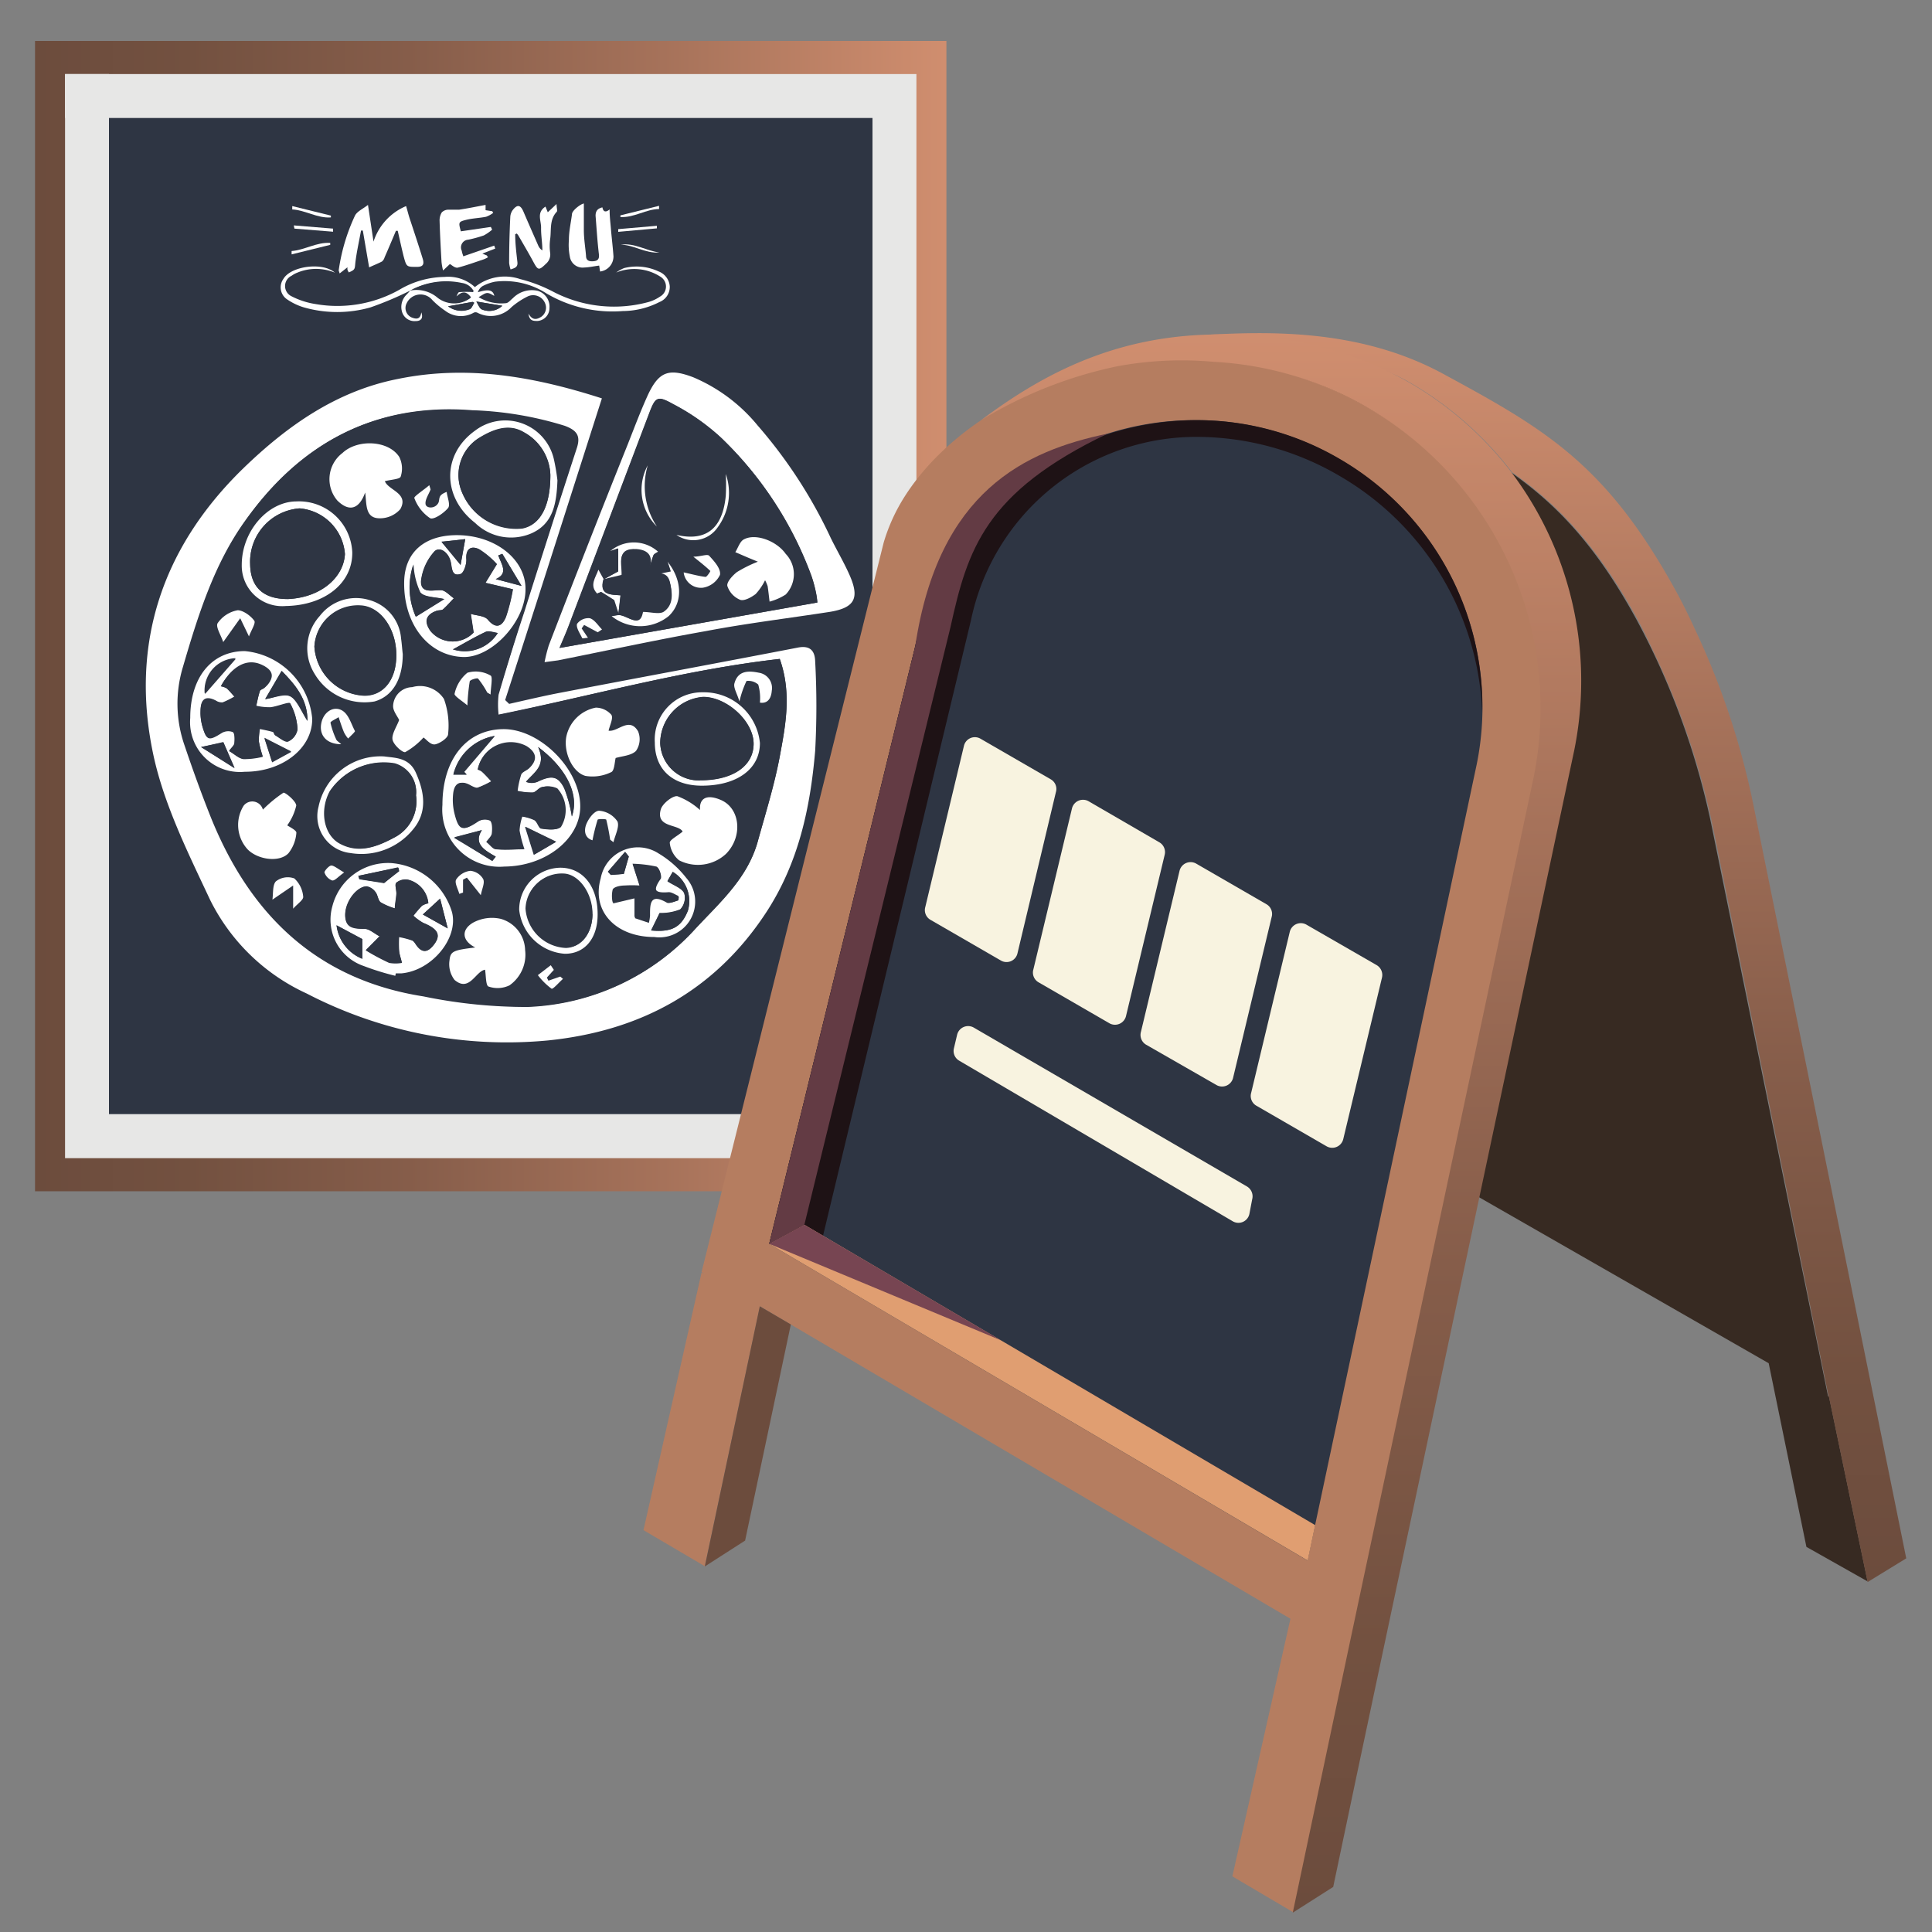 <?xml version="1.0" encoding="UTF-8"?> <svg xmlns="http://www.w3.org/2000/svg" xmlns:xlink="http://www.w3.org/1999/xlink" id="Слой_1" data-name="Слой 1" viewBox="0 0 150 150"><rect x="0" y="0" width="150" height="150" fill="#808080" stroke="none"/><defs><style>.cls-1{fill:#2e3543;}.cls-2{fill:url(#Ѕезым_нный_градиент_2);}.cls-3{fill:#e7e7e6;}.cls-4{fill:#372a22;}.cls-5{fill:#b57d60;}.cls-6{fill:#1e1215;}.cls-7{fill:#e09e71;}.cls-8{fill:#633b44;}.cls-9{fill:#6c4c3d;}.cls-10{fill:none;}.cls-11{fill:url(#Ѕезым_нный_градиент_2-2);}.cls-12{fill:url(#Ѕезым_нный_градиент_2-3);}.cls-13{fill:#774552;}.cls-14{fill:#f8f3e0;}.cls-15{fill:#fff;}</style><linearGradient id="Ѕезым_нный_градиент_2" x1="2.72" y1="47.84" x2="73.48" y2="47.84" gradientUnits="userSpaceOnUse"><stop offset="0" stop-color="#6c4c3d"></stop><stop offset="0.17" stop-color="#735140"></stop><stop offset="0.41" stop-color="#865d4a"></stop><stop offset="0.69" stop-color="#a6725a"></stop><stop offset="1" stop-color="#d08e6f"></stop></linearGradient><linearGradient id="Ѕезым_нный_градиент_2-2" x1="120.76" y1="122.78" x2="120.76" y2="25.88" xlink:href="#Ѕезым_нный_градиент_2"></linearGradient><linearGradient id="Ѕезым_нный_градиент_2-3" x1="99.5" y1="148.5" x2="99.5" y2="25.97" xlink:href="#Ѕезым_нный_градиент_2"></linearGradient></defs><title>all-icons-nr</title><rect class="cls-1" x="5.05" y="5.75" width="66.1" height="84.17"></rect><path class="cls-2" d="M73.48,92.49H2.72V3.18H73.48ZM6.14,89.08H70.07V6.6H6.14Z"></path><polygon class="cls-3" points="67.74 89.92 67.74 9.16 5.05 9.16 5.05 5.75 71.15 5.75 71.15 89.92 67.74 89.92"></polygon><polygon class="cls-3" points="8.46 5.75 8.46 86.5 71.15 86.5 71.15 89.92 5.05 89.92 5.05 5.75 8.46 5.75"></polygon><path class="cls-4" d="M145,122.78l-3-14.37h-.07L133,64.67A58.72,58.72,0,0,0,127,48c-5.45-9.93-10.59-12.06-18.46-16.48a26.86,26.86,0,0,0-39.45,18l36.82,38.32,31.41,18,2.93,14.26Z"></path><path class="cls-5" d="M106.25,31.66h0c-14-8.06-30.24-2.16-36,6.87a14.11,14.11,0,0,0-1.64,3.59L54.47,98.76l.21.12-.21-.08-4.51,20,4.76,2.8L59,101.42l41.19,24.26-4.51,20,4.75,2.8,4.26-20.17,14.46-68.07A26.85,26.85,0,0,0,106.25,31.66Z"></path><path class="cls-1" d="M59.72,96.57,71.06,50.16a22.16,22.16,0,0,1,21.8-17.54,21.94,21.94,0,0,1,11.09,3,22.25,22.25,0,0,1,10.7,23.73l-13.13,61.81Z"></path><path class="cls-6" d="M104,35.62a21.94,21.94,0,0,0-11.09-3,22.57,22.57,0,0,0-7.29,1.22l0,0A22.14,22.14,0,0,0,71.06,50.16L59.72,96.57l4.18-.63,11.49-47.8A17.86,17.86,0,0,1,92.86,33.92a21.94,21.94,0,0,1,11.09,3,22.24,22.24,0,0,1,11.13,18.41A22.23,22.23,0,0,0,104,35.62Z"></path><polygon class="cls-7" points="62.45 95.09 59.72 96.57 101.53 121.16 102.11 118.41 62.45 95.09"></polygon><path class="cls-8" d="M71.06,50.16,59.72,96.57l2.73-1.48L73.8,48.67c1.32-6,2.68-10.45,12.19-15C79.59,35,72.86,38.13,71.06,50.16Z"></path><polygon class="cls-9" points="58.99 101.42 54.72 121.62 57.85 119.61 61.4 102.83 58.99 101.42"></polygon><path class="cls-10" d="M117.33,36.65A26.89,26.89,0,0,1,122.79,54l5.59-3.29c-.43-.91-.86-1.83-1.35-2.72C123.89,42.26,120.84,39.13,117.33,36.65Z"></path><path class="cls-11" d="M145.05,106.42l-1.42-7-7.46-36.75a60.07,60.07,0,0,0-4.59-13.85c-.46-1-.9-1.91-1.41-2.84C124.71,36,119.93,33.3,112,29c-6.54-3.53-13.68-3.25-18.47-3,4.06.21,12,1.44,15.86,3.66h0a27,27,0,0,1,8,7c3.51,2.48,6.56,5.61,9.7,11.33.49.89.92,1.81,1.35,2.72a60.23,60.23,0,0,1,4.66,14l8.88,43.75H142l3,14.37,3-1.84Z"></path><path class="cls-12" d="M117.33,36.65a27,27,0,0,0-8-7h0a28.53,28.53,0,0,0-12-3.57c-9.69-.8-16.17,2.82-21.16,6.54a33.49,33.49,0,0,1,10.56-4.18,27.38,27.38,0,0,1,7.47-.35,26.62,26.62,0,0,1,12,3.57h0a27,27,0,0,1,12.89,28.6l-14.46,68.07-4.26,20.17,3.14-2,1.78-8.46,2.48-11.7,14.45-68.07a27.2,27.2,0,0,0,.52-4.27A26.89,26.89,0,0,0,117.33,36.65Z"></path><polygon class="cls-13" points="62.45 95.09 77.73 104.07 59.72 96.57 62.45 95.09"></polygon><path class="cls-14" d="M77.7,74.57l-5.45-3.15a.87.87,0,0,1-.41-1l3-12.51a.87.87,0,0,1,1.28-.56l5.45,3.15a.86.86,0,0,1,.41,1L79,74A.87.87,0,0,1,77.7,74.57Z"></path><path class="cls-14" d="M86.09,79.42l-5.45-3.15a.87.87,0,0,1-.41-1l3-12.51a.88.88,0,0,1,1.29-.55L90,65.39a.88.88,0,0,1,.42,1l-3,12.51A.88.88,0,0,1,86.09,79.42Z"></path><path class="cls-14" d="M94.48,84.26,89,81.12a.88.88,0,0,1-.42-1l3-12.51a.88.88,0,0,1,1.29-.56l5.45,3.15a.87.87,0,0,1,.41,1l-3,12.51A.88.88,0,0,1,94.48,84.26Z"></path><path class="cls-14" d="M103,89l-5.45-3.15a.87.87,0,0,1-.41-1l3-12.51a.88.88,0,0,1,1.29-.55l5.45,3.14a.89.89,0,0,1,.41,1l-3,12.51A.88.88,0,0,1,103,89Z"></path><path class="cls-14" d="M74.06,81.4l.25-1.06a.88.88,0,0,1,1.29-.56L96.8,92.11a.89.89,0,0,1,.42,1L97,94.26a.87.87,0,0,1-1.29.56L74.47,82.35A.87.87,0,0,1,74.06,81.4Z"></path><path class="cls-15" d="M31.87,22.55a25.8,25.8,0,0,1-3.12,1.32,9.45,9.45,0,0,1-5.14,0,4.65,4.65,0,0,1-1.38-.67A1.12,1.12,0,0,1,22,21.66c.57-1,3.05-1.34,4-.49a3.78,3.78,0,0,0-2.92,0,1.88,1.88,0,0,0-.44.24A.88.88,0,0,0,22.63,23a6.06,6.06,0,0,0,1.89.61A9.83,9.83,0,0,0,31,22.5a7.06,7.06,0,0,1,3.52-1,3.06,3.06,0,0,1,2.35.79,3.7,3.7,0,0,1,3.52-.62,11.58,11.58,0,0,1,2.6,1,10.2,10.2,0,0,0,7.39.77,3.09,3.09,0,0,0,.86-.41.89.89,0,0,0,.09-1.51,3.74,3.74,0,0,0-3.49-.36,2.63,2.63,0,0,1,.63-.35,4,4,0,0,1,2.65.26A1.34,1.34,0,0,1,52,22.23a1.26,1.26,0,0,1-.8,1.22,6.32,6.32,0,0,1-2.85.7,10.08,10.08,0,0,1-5.91-1.36,6,6,0,0,0-4-.92,3.41,3.41,0,0,0-1,.36.9.9,0,0,0-.34.46c.84-.26,1.17-.18,1.28.28-.16-.07-.36-.23-.56-.22s-.38.17-.66.32a3.4,3.4,0,0,0,2.1.47c.2,0,.38-.25.56-.39a2.06,2.06,0,0,1,1.93-.57,1.28,1.28,0,0,1,.91,1.34,1,1,0,0,1-.92,1c-.34,0-.64,0-.71-.57.31.54.64.47,1,.24a.86.86,0,0,0,.28-1.07A1,1,0,0,0,41,23a5.89,5.89,0,0,0-1.28.84,2.23,2.23,0,0,1-2.67.43.35.35,0,0,0-.26,0,2,2,0,0,1-2.22-.14,6.42,6.42,0,0,1-1-.83,1.19,1.19,0,0,0-2,.25.8.8,0,0,0,.48,1.13c.41.14.6,0,.66-.43.16.44,0,.69-.47.68a1,1,0,0,1-1-.64,1.33,1.33,0,0,1,.3-1.39c.11-.11.21-.23.31-.34a2.53,2.53,0,0,1,2.14.57,2.1,2.1,0,0,0,2.54,0c-.38-.49-.69-.49-1.13-.05.06-.16.14-.39.26-.4a7.81,7.81,0,0,1,1.09,0,1.21,1.21,0,0,0-.92-.66A5.77,5.77,0,0,0,31.87,22.55Zm5.1.86c.17.26.25.5.41.6A1.48,1.48,0,0,0,39,23.74Zm-.15.1-.13-.07-1.9.34A1.71,1.71,0,0,0,36.5,24C36.65,23.89,36.71,23.67,36.82,23.51Z"></path><path class="cls-15" d="M29,18.76A4.47,4.47,0,0,1,31.53,16c.12.4.19.71.29,1,.33,1,.68,2.05,1,3.09.14.46,0,.64-.49.63-.77,0-.77,0-1-.85-.16-.65-.3-1.3-.45-1.95l-.14,0c-.29.69-.58,1.38-.88,2.06a.65.65,0,0,1-.2.32c-.3.16-.62.28-1,.46l-.49-2.86-.14,0c-.15.83-.34,1.66-.44,2.49-.05.48,0,.55-.51.76a1.24,1.24,0,0,1-.1-.2.65.65,0,0,1,0-.2l-.61.48c-.05-.17-.08-.22-.07-.26a14.9,14.9,0,0,1,1.27-4.25c.18-.32.6-.5,1-.81Z"></path><path class="cls-15" d="M34.93,20.5,34.4,21a4.52,4.52,0,0,1-.12-.66c-.06-1.06-.12-2.12-.15-3.18a1.18,1.18,0,0,1,.17-.67.72.72,0,0,1,.5-.21c.28,0,.58,0,.85,0,.67-.1,1.34-.24,2.05-.37l0,.41.52.08.07.13a2.11,2.11,0,0,1-.55.3c-.5.1-1,.11-1.51.23-.65.16-.64.19-.45.9l2.33-.34.1.21a3.44,3.44,0,0,1-.65.45,9.81,9.81,0,0,1-1.21.33.6.6,0,0,0-.49.88c0,.12.07.25.11.41l2.4-.83.08.23-1,.39.34.14.1.14a1.89,1.89,0,0,1-.35.17c-.68.23-1.35.47-2,.64C35.32,20.82,35.09,20.59,34.93,20.5Z"></path><path class="cls-15" d="M46.59,21.08l-.07-.46c-.4.05-.79.14-1.17.15a1,1,0,0,1-1.11-.86,4.62,4.62,0,0,1-.07-1.29c0-.68.16-1.35.24-2,0-.26.64-.77.92-.82,0,.68,0,1.38,0,2.07s.12,1.36.17,2c0,.39.29.44.6.41s.44-.18.4-.53c-.12-1-.18-2-.26-3,0-.36.15-.56.53-.65.06.31.22.44.56.16,0,.57.06,1,.1,1.49.06.72.15,1.43.2,2.15A1.18,1.18,0,0,1,46.59,21.08Z"></path><path class="cls-15" d="M40,18.19c0,.72.09,1.44.17,2.15.05.41-.2.47-.53.58a2.68,2.68,0,0,1-.11-.5q0-1.8.09-3.6a1,1,0,0,1,.18-.5c.36-.47.61-.42.84.11.38.89.77,1.77,1.16,2.66a.78.78,0,0,0,.31.35c0-.58-.11-1.17-.1-1.75s-.37-1.18.34-1.65l.18.44.68-.64c0,.32.1.54,0,.62-.57.62-.39,1.42-.5,2.14a4,4,0,0,0,0,1,.94.94,0,0,1-.29.85c-.57.55-.64.57-1-.1s-.79-1.4-1.19-2.09a1.5,1.5,0,0,0-.11-.13Z"></path><path class="cls-15" d="M22.81,17.5l3.05.25,0,.24-3-.24Z"></path><path class="cls-15" d="M22.64,19.49c1-.07,1.94-.7,3-.63l0,.15-3,.74Z"></path><path class="cls-15" d="M22.69,16l3,.74,0,.14c-1.05.08-2-.57-3-.62Z"></path><path class="cls-15" d="M51,17.73,48,18l0-.21,3-.26Z"></path><path class="cls-15" d="M51.17,16.23c-1,0-1.92.68-3,.62l0-.13,3-.74Z"></path><path class="cls-15" d="M48.2,19c1.06-.17,2,.49,3,.6C50.11,19.7,49.21,19,48.2,19Z"></path><path class="cls-1" d="M31.87,22.55a5.77,5.77,0,0,1,4-.58,1.21,1.21,0,0,1,.92.66,7.81,7.81,0,0,0-1.09,0c-.12,0-.2.24-.26.4.44-.44.75-.44,1.13.05a2.1,2.1,0,0,1-2.54,0,2.53,2.53,0,0,0-2.14-.57Z"></path><path class="cls-1" d="M37,23.41l2,.33a1.48,1.48,0,0,1-1.62.27C37.22,23.91,37.14,23.67,37,23.41Z"></path><path class="cls-1" d="M36.82,23.51c-.11.16-.17.38-.32.46a1.71,1.71,0,0,1-1.71-.19l1.9-.34Z"></path><path class="cls-15" d="M39.53,54.65c1.38-.31,2.76-.64,4.15-.9,6.1-1.17,12.21-2.3,18.31-3.48,1-.18,1.28.37,1.3,1.08a64.26,64.26,0,0,1,0,6.94C62.91,62.73,62,67,59.48,70.85c-4,6.1-9.79,9.2-16.94,9.93a33.74,33.74,0,0,1-18.72-3.64,15.64,15.64,0,0,1-7.52-7.3c-1.71-3.65-3.57-7.37-4.4-11.26-1.82-8.57.68-16.09,7-22.23,3.42-3.31,7.25-6,12-6.93,5.37-1.1,10.55-.19,15.83,1.51-2.53,7.9-5,15.66-7.51,23.42Zm21-3.49C53.14,52,46,54,38.71,55.48a7,7,0,0,1,0-1.54c.63-2.16,1.29-4.3,2-6.44q2-6.36,4.08-12.73c.3-.93,0-1.36-.94-1.71a27.07,27.07,0,0,0-7.18-1.21c-7.56-.6-13.33,2.58-17.59,8.56-2.4,3.38-3.65,7.37-4.82,11.34a9.83,9.83,0,0,0,.13,6.09c.63,1.84,1.29,3.67,2,5.48,3,7.61,8.2,12.73,16.54,14a39.35,39.35,0,0,0,8.13.82,18.49,18.49,0,0,0,13-6.1c1.88-2,4-3.89,4.76-6.69.61-2.21,1.3-4.4,1.72-6.64C61,56.31,61.48,53.81,60.54,51.16Z"></path><path class="cls-15" d="M42.28,51.41a12.32,12.32,0,0,1,.33-1.31q3-7.8,6.12-15.58c.51-1.29,1-2.6,1.57-3.85.85-1.82,1.62-2.1,3.52-1.38a13,13,0,0,1,5,3.74,37.28,37.28,0,0,1,5.68,8.74c.46.94,1,1.85,1.43,2.81.82,1.82.48,2.59-1.47,2.92C61.24,48,58,48.39,54.79,49c-3.84.68-7.65,1.51-11.47,2.27Zm21.18-4.63a5.79,5.79,0,0,0-.1-.75,10.44,10.44,0,0,0-.35-1.3A28.48,28.48,0,0,0,56,34a17.1,17.1,0,0,0-3.76-2.62c-1.22-.68-1.36-.57-1.85.72-2.09,5.5-4.16,11-6.25,16.5-.22.58-.47,1.14-.71,1.71Z"></path><path class="cls-1" d="M60.54,51.16c.94,2.65.44,5.15,0,7.59-.42,2.24-1.11,4.43-1.72,6.64C58,68.19,55.92,70,54,72.08a18.49,18.49,0,0,1-13,6.1,39.35,39.35,0,0,1-8.13-.82c-8.34-1.31-13.52-6.43-16.54-14-.72-1.81-1.38-3.64-2-5.48a9.83,9.83,0,0,1-.13-6.09c1.17-4,2.42-8,4.82-11.34,4.26-6,10-9.16,17.59-8.56a27.07,27.07,0,0,1,7.18,1.21c1,.35,1.24.78.94,1.71q-2.06,6.36-4.08,12.73c-.68,2.14-1.34,4.28-2,6.44a7,7,0,0,0,0,1.54C46,54,53.14,52,60.54,51.16ZM34.35,62.49a4.44,4.44,0,0,0,4.81,4.74c3.21,0,5.9-2.14,5.9-4.67,0-2.85-3.16-6-6-6S34.36,59,34.35,62.49ZM30.69,75.76l0-.15c.15,0,.3,0,.45,0,2.38-.22,4.44-2.73,3.91-4.76a5.36,5.36,0,0,0-4.7-3.8,4.46,4.46,0,0,0-4.59,3.37A3.8,3.8,0,0,0,28.24,75,19.77,19.77,0,0,0,30.69,75.76ZM19,59.92c2.9,0,5.24-1.83,5.24-4.13A5.8,5.8,0,0,0,19,50.55c-2.56,0-4.2,2-4.23,5.19A3.87,3.87,0,0,0,19,59.92ZM35.59,41.55c-2.61,0-4.16,1.29-4.21,3.6C31.31,48.46,33.28,51,36,51c2.21,0,4.77-2.76,4.81-5.25C40.83,43.47,38.52,41.6,35.59,41.55ZM50.8,72.75a2.78,2.78,0,0,0,2.48-4.59,7.79,7.79,0,0,0-2.15-1.9,2.94,2.94,0,0,0-4.49,1.93C45.91,70.74,47.75,72.76,50.8,72.75ZM29.88,37.36c.49-.13,1.17-.15,1.23-.35A2,2,0,0,0,31,35.48c-.84-1.28-3.26-1.4-4.41-.31a2.55,2.55,0,0,0-.4,3.69c.89.88,1.68.72,2.16-.62.14.92,0,2,1.13,2a2.1,2.1,0,0,0,1.6-.71C31.77,38.29,30.15,38.07,29.88,37.36ZM54.35,62.89a5.46,5.46,0,0,0-1.7-1.06c-.36-.08-1.15.55-1.29,1-.44,1.46,1.36,1.14,1.69,1.74-.42.33-1.07.63-1,.87a2,2,0,0,0,.72,1.36,3.2,3.2,0,0,0,3.64-.49c1.33-1.34,1.12-3.54-.39-4.19C54.83,61.62,54.28,62,54.35,62.89ZM37.66,75.29c.08.49.05,1.27.25,1.33a2.12,2.12,0,0,0,1.61-.1,2.91,2.91,0,0,0,1.21-2.74,2.59,2.59,0,0,0-1.89-2.42,3.07,3.07,0,0,0-2.16.3c-1,.57-.81,1.43.18,1.92-1.64.19-1.89.26-2,1a2,2,0,0,0,.39,1.52C36.45,77.07,36.93,75.39,37.66,75.29Zm9.59-18.56c.1-.44.39-1,.23-1.21a1.62,1.62,0,0,0-1.2-.55,2.89,2.89,0,0,0-2.3,2.3c-.2,1.18.45,2.69,1.49,3a3.29,3.29,0,0,0,2-.29c.26-.12.27-.82.35-1.1.5-.15,1.21-.18,1.58-.55a1.6,1.6,0,0,0,.16-1.52C48.86,55.62,48,56.85,47.25,56.73ZM20.41,62.86a.85.85,0,0,0-1.57-.31,2.81,2.81,0,0,0,.31,3.4c.8.81,2.48,1,3.17.29a2.9,2.9,0,0,0,.61-1.58c0-.2-.56-.47-.71-.58a4.25,4.25,0,0,0,.7-1.53c0-.35-.84-1.07-1-1A10.1,10.1,0,0,0,20.41,62.86Zm12.47-5.6c.23.15.6.59.88.54s1-.5,1-.79a6.11,6.11,0,0,0-.37-2.74A2.21,2.21,0,0,0,32,53.35a1.52,1.52,0,0,0-1.41,1.51c0,.39.33.79.47,1.09-.18.45-.57,1-.52,1.49s.78,1,1,1A5.57,5.57,0,0,0,32.88,57.26Zm10.4-20A16.1,16.1,0,0,0,43,35.64a3.87,3.87,0,0,0-6.14-2.21c-2.55,1.85-2.53,5.17,0,7.17a4,4,0,0,0,4.39.8C42.94,40.65,43.21,39.12,43.28,37.3ZM22.19,47.05c3,0,5.2-1.78,5.16-4.18A4.14,4.14,0,0,0,23,38.93c-2.27,0-4.27,2.34-4.24,4.92A3.14,3.14,0,0,0,22.19,47.05Zm9.08,3.73c0-.3-.07-.75-.13-1.19a3.37,3.37,0,0,0-2.49-3,3.54,3.54,0,0,0-3.82,1.24,3.73,3.73,0,0,0-.42,4.47,4.5,4.5,0,0,0,4.67,2.17C30.45,54.07,31.25,52.78,31.27,50.78Zm-1.43,7.95a4.91,4.91,0,0,0-5.11,3.91,2.88,2.88,0,0,0,2.48,3.59A5.16,5.16,0,0,0,32,64.43c1.16-1.35.93-2.9.25-4.43C31.76,58.8,30.68,58.85,29.84,58.73ZM54.49,61C57.23,61,59,59.7,59,57.69a4.36,4.36,0,0,0-4.4-3.92,3.67,3.67,0,0,0-3.74,3.9C50.84,59.76,52.22,61,54.49,61ZM46.4,71c0-2.19-1.17-3.64-2.93-3.63a3.25,3.25,0,0,0-3.16,3.27A3.83,3.83,0,0,0,43.85,74C45.4,74.05,46.4,72.85,46.4,71ZM37.83,53.77l.3.15c0-.51.22-1.38,0-1.47a2.29,2.29,0,0,0-1.8-.22,2.88,2.88,0,0,0-1,1.65c0,.18.63.59,1,.89a15.39,15.39,0,0,1,.18-1.87c0-.12.58-.29.65-.21A6.72,6.72,0,0,1,37.83,53.77Zm-20.5-3.92L18.65,48l.68,1.4c.17-.47.55-1,.41-1.22-.29-.4-.88-.86-1.29-.81a2.4,2.4,0,0,0-1.55,1C16.72,48.66,17.17,49.34,17.33,49.85Zm9.16,7.93c-.22-.2-.33-.26-.37-.34a6.26,6.26,0,0,1-.46-1.32c0-.11.41-.29.63-.44.13.39.26.8.42,1.18a2.23,2.23,0,0,0,.32.48c.19-.2.57-.5.53-.58-.33-.61-.63-1.47-1.15-1.67s-1.35.31-1.48,1.15S25.38,57.74,26.49,57.78ZM33.43,38l-.13-.3c-.41.33-1.22.85-1.16,1a3.21,3.21,0,0,0,1.22,1.56c.28.15,1.06-.38,1.4-.79.19-.22-.06-.82-.11-1.25-.4.16-.49.27-.54.41s0,.3-.1.43c-.21.49-.9.57-1,.11S33.29,38.36,33.43,38ZM59,54.55c.54.09.88-.24.91-.92a1.2,1.2,0,0,0-1-1.4c-.82-.17-1.63-.14-1.9.83-.09.34.21.79.39,1.4A7.52,7.52,0,0,1,58,52.87a1.16,1.16,0,0,1,.91.28A3.86,3.86,0,0,1,59,54.55Zm-36.23,16c.32-.37.81-.68.78-.93a2.16,2.16,0,0,0-.69-1.42,1.49,1.49,0,0,0-1.43.23c-.29.28-.2,1-.27,1.42l1.61-1.1Zm24.61-5.36.24.2c.12-.54.48-1.19.31-1.61A1.88,1.88,0,0,0,46.54,63c-.31,0-.81.54-1,.95s-.19,1.15.44,1.34a15,15,0,0,1,.42-1.58c0-.09.65-.08.67,0A15.72,15.72,0,0,1,47.37,65.19Zm-10,4.31c.09-.46.32-.93.18-1.22a1.29,1.29,0,0,0-1-.65,1.54,1.54,0,0,0-1.1.67c-.15.25.14.74.24,1.12l.29-.1v-1l.3-.16ZM43,75.3l-.26-.36-1,.77a5.26,5.26,0,0,0,1.06,1.05c.11.07.58-.49.89-.76l-.21-.18-.92.32-.12-.24ZM26.72,67.74c-.48-.28-.74-.55-1-.54s-.57.42-.53.53a1,1,0,0,0,.6.63C26,68.39,26.26,68.06,26.72,67.74Z"></path><path class="cls-1" d="M63.46,46.78l-20,3.52c.24-.57.49-1.13.71-1.71,2.09-5.5,4.16-11,6.25-16.5.49-1.29.63-1.4,1.85-.72A17.1,17.1,0,0,1,56,34a28.48,28.48,0,0,1,7,10.74,10.44,10.44,0,0,1,.35,1.3A5.79,5.79,0,0,1,63.46,46.78Zm-17-.72,1.07,1.76a3.53,3.53,0,0,0,4.42,0c1.12-1,1.08-2.79-.09-4.24l-.71-.75a2.82,2.82,0,0,0-3.73-.06l-.92,1.44C46.25,44.84,45.74,45.44,46.42,46.06Zm3.87-9.93A4,4,0,0,0,51,40.88l1.55.65a2.29,2.29,0,0,0,3.21-.6,4.5,4.5,0,0,0,.62-4.13,3.67,3.67,0,0,0-3-2.42A3,3,0,0,0,50.29,36.13Zm9.11,8.92a3,3,0,0,1,.15.47c.06.4.1.8.15,1.2A4.43,4.43,0,0,0,61,46.17,2.28,2.28,0,0,0,61,43c-.69-1-2.31-1.62-3.15-1.16-.32.17-.46.67-.68,1l1,.43.75.31a10.18,10.18,0,0,0-1.63.81c-.34.27-.8.77-.74,1.07a1.74,1.74,0,0,0,1,1.08c.31.11.86-.19,1.2-.45A4.48,4.48,0,0,0,59.4,45.05Zm-6.32-.61a1.35,1.35,0,0,0,1.49,1.21,1.78,1.78,0,0,0,1.33-1c.08-.44-.45-1.06-.84-1.48-.14-.16-.66,0-1.23.07.65.52,1,.8,1.32,1.11,0,0-.26.47-.37.46C54.25,44.73,53.73,44.58,53.08,44.44Zm-6.67,4.65.29-.17c-.31-.31-.57-.75-.94-.87a1.09,1.09,0,0,0-1,.44c-.08.3.22.72.39,1.08,0,0,.25,0,.46,0l-.49-.73.19-.27Z"></path><path class="cls-15" d="M34.35,62.49c0-3.52,1.85-5.84,4.7-5.88s6,3.1,6,6c0,2.53-2.69,4.65-5.9,4.67A4.44,4.44,0,0,1,34.35,62.49Zm2.74-2.74a1.22,1.22,0,0,1,.39.15c.26.23.49.5.73.75a7.08,7.08,0,0,1-1.12.52c-.17,0-.42-.12-.61-.23-.79-.42-1.15,0-1.22.7a4.42,4.42,0,0,0,.09,1.45c.34,1.4.61,1.47,1.78.69a1.07,1.07,0,0,1,1-.07c.2.17.17.65.13,1s-.26.4-.43.65c.3.23.51.54.76.57.7.07,1.42,0,2.13,0a9.39,9.39,0,0,1-.38-1.45,4.05,4.05,0,0,1,.22-1.1,3.58,3.58,0,0,1,1,.29c.24.14.34.63.55.66.48.07,1.15.14,1.44-.12a2.51,2.51,0,0,0-.28-3,1.66,1.66,0,0,0-1.11-.11c-.27,0-.5.4-.77.43a5.51,5.51,0,0,1-1.2-.13,6.85,6.85,0,0,1,.28-1.27c.09-.2.42-.3.61-.48.67-.64.6-1.22-.19-1.72A2.61,2.61,0,0,0,37.09,59.75ZM41.78,58c.66,1.45-.31,1.93-.94,2.69a1.22,1.22,0,0,0,.88,0c1.09-.53,1.62-.47,2.1.53a10.64,10.64,0,0,1,.58,2.16C45,61.75,44.05,59.72,41.78,58ZM35.2,60.14h1l-.2-.21,2.38-2.79A4,4,0,0,0,35.2,60.14Zm3,6.7.29-.33c-.86-.49-1.76-1-1.08-2.06L35.28,65Zm2.56-2.65.68,2.18,1.71-1Z"></path><path class="cls-15" d="M30.69,75.76A19.77,19.77,0,0,1,28.24,75a3.8,3.8,0,0,1-2.44-4.62,4.46,4.46,0,0,1,4.59-3.37,5.36,5.36,0,0,1,4.7,3.8c.53,2-1.53,4.54-3.91,4.76-.15,0-.3,0-.45,0Zm-2.29-2a17.46,17.46,0,0,0,1.78.94,2.81,2.81,0,0,0,1,0c-.07-.33-.18-.65-.22-1a8.92,8.92,0,0,1,0-1A6.62,6.62,0,0,1,32,73c.15.06.25.26.36.41.43.57.84.52,1.27,0,.65-.79.43-1.28-.78-1.77a4.23,4.23,0,0,1-.75-.55,10.16,10.16,0,0,1,.67-.78,1.52,1.52,0,0,1,.49-.19,2.08,2.08,0,0,0-1.59-1.83,1.13,1.13,0,0,0-.89.23c-.14.15,0,.56,0,.86s-.08.76-.12,1.14a4.93,4.93,0,0,1-1.1-.47c-.21-.16-.22-.57-.4-.79a1.09,1.09,0,0,0-.68-.45c-.72,0-1.63,1.2-1.67,2.14s.59,1.17,1.47,1.15c.4,0,.8.38,1.2.58Zm-.27.65V72.91l-2-1.07A3.21,3.21,0,0,0,28.13,74.44ZM32.83,71l1.93,1.08-.59-2.31Zm-3-2.46L31,67.64l-.06-.28L27.82,68l.08.25Z"></path><path class="cls-15" d="M19,59.92a3.87,3.87,0,0,1-4.23-4.18c0-3.17,1.67-5.18,4.23-5.19a5.8,5.8,0,0,1,5.24,5.24C24.27,58.09,21.93,59.93,19,59.92Zm-1.88-6.64a1.53,1.53,0,0,1,.48.17c.22.2.41.44.61.66a6.58,6.58,0,0,1-.92.46.83.83,0,0,1-.53-.14c-.89-.46-1.17,0-1.19.79a3.83,3.83,0,0,0,.15,1.21c.32,1.08.5,1.11,1.48.49a1,1,0,0,1,.88-.08c.17.13.15.58.12.88s-.22.34-.41.6c.43.25.76.58,1.12.62a6,6,0,0,0,1.49-.18,9,9,0,0,1-.3-1.16,4.82,4.82,0,0,1,.08-1c.32.07.65.13,1,.23.08,0,.1.22.19.27.33.19.76.57,1,.48a1.26,1.26,0,0,0,.73-.94,4.66,4.66,0,0,0-.57-2c-.08-.14-1,.25-1.54.31a4.63,4.63,0,0,1-1.1-.12c.09-.38.16-.78.29-1.16,0-.11.24-.16.35-.26.79-.68.68-1.38-.28-1.79S18,51.71,17.15,53.28Zm4.73-1.18-1.27,2.18c.7-.09,1.54-.46,2-.19s.85,1.21,1.28,1.88C23.9,54.26,22.87,53.13,21.88,52.1Zm-3.57-1a2.51,2.51,0,0,0-2.39,2.73ZM15.61,58l2.6,1.65-.87-2Zm7,.38-2.08-1.06.6,1.87Z"></path><path class="cls-15" d="M35.59,41.55c2.93.05,5.24,1.92,5.21,4.21,0,2.49-2.6,5.29-4.81,5.25-2.71-.06-4.68-2.55-4.61-5.86C31.43,42.84,33,41.51,35.59,41.55Zm3,2.25a6.54,6.54,0,0,0-1.37-1.15c-.59-.29-1.08-.1-1,.78,0,.38-.19,1-.44,1.13-.7.23-.67-.42-.77-.9-.17-.82-.92-1.29-1.31-.8a4.12,4.12,0,0,0-1,2.26c0,1,.89.67,1.55.7.34,0,.66.41,1,.63-.27.28-.54.59-.83.85-.1.09-.29.05-.44.1-.9.29-1.09.84-.53,1.61a2.24,2.24,0,0,0,3.33.1l-.22-1.45c.45.14,1.05.14,1.32.44.66.77,1.12.51,1.41-.2a14.09,14.09,0,0,0,.54-2.15l-2.13-.5Zm-6.27,4.07,2.19-1.36c-.7-.17-1.54-.13-1.87-.52a5.65,5.65,0,0,1-.53-2.17A5.58,5.58,0,0,0,32.28,47.87Zm2.88,2.55a3,3,0,0,0,3.46-1.28c-.36,0-.71-.19-.93-.08C36.81,49.48,36,50,35.16,50.42ZM39,43l-.32.12c.23.68.84,1.41-.2,1.84l2,.53Zm-4.72-.92,1.48,1.77.36-2Z"></path><path class="cls-15" d="M50.8,72.75c-3,0-4.89-2-4.16-4.56a2.94,2.94,0,0,1,4.49-1.93,7.79,7.79,0,0,1,2.15,1.9,2.78,2.78,0,0,1-2.48,4.59Zm1.87-2.85,0-.34c-.26-.11-.53-.31-.78-.29-1.09.09-1.28-.21-.63-1.12.11-.16-.11-.82-.3-.87a9.78,9.78,0,0,0-1.85-.22l.18.57.36,1.12a8.84,8.84,0,0,0-1.15,0c-.33,0-.83.1-.93.31a2.15,2.15,0,0,0,0,1l1.69-.4v1.52l1.08.36a3.7,3.7,0,0,0,.09-.57c0-.91,0-1.71,1.3-1C52,70.19,52.36,70,52.67,69.9Zm-2.12,2.34c1.6.15,2.34-.24,2.86-1.56a2.64,2.64,0,0,0-1.18-3l-.41.72c.5.33,1.1.52,1.3.92a1.32,1.32,0,0,1-.31,1.28,4,4,0,0,1-1.6.28ZM48.82,66.5l-.3-.36-1.33,1.54.23.25,1-.08Z"></path><path class="cls-15" d="M29.88,37.36c.27.71,1.89.93,1.2,2.17a2.1,2.1,0,0,1-1.6.71c-1.15,0-1-1.08-1.13-2-.48,1.34-1.27,1.5-2.16.62a2.55,2.55,0,0,1,.4-3.69c1.15-1.09,3.57-1,4.41.31A2,2,0,0,1,31.11,37C31.05,37.21,30.37,37.23,29.88,37.36Z"></path><path class="cls-15" d="M54.35,62.89c-.07-.88.48-1.27,1.62-.78,1.51.65,1.72,2.85.39,4.19a3.2,3.2,0,0,1-3.64.49A2,2,0,0,1,52,65.43c0-.24.63-.54,1-.87-.33-.6-2.13-.28-1.69-1.74.14-.44.93-1.07,1.29-1A5.46,5.46,0,0,1,54.35,62.89Z"></path><path class="cls-15" d="M37.66,75.29c-.73.1-1.21,1.78-2.37.79a2,2,0,0,1-.39-1.52c.07-.72.32-.79,2-1-1-.49-1.14-1.35-.18-1.92a3.07,3.07,0,0,1,2.16-.3,2.59,2.59,0,0,1,1.89,2.42,2.91,2.91,0,0,1-1.21,2.74,2.12,2.12,0,0,1-1.61.1C37.71,76.56,37.74,75.78,37.66,75.29Z"></path><path class="cls-15" d="M47.25,56.73c.71.12,1.61-1.11,2.29.05a1.6,1.6,0,0,1-.16,1.52c-.37.37-1.08.4-1.58.55-.08.28-.09,1-.35,1.1a3.29,3.29,0,0,1-2,.29c-1-.28-1.69-1.79-1.49-3a2.89,2.89,0,0,1,2.3-2.3,1.62,1.62,0,0,1,1.2.55C47.64,55.74,47.35,56.29,47.25,56.73Z"></path><path class="cls-15" d="M20.41,62.86A10.1,10.1,0,0,1,22,61.55c.11-.07,1,.65,1,1a4.25,4.25,0,0,1-.7,1.53c.15.11.73.38.71.58a2.9,2.9,0,0,1-.61,1.58c-.69.74-2.37.52-3.17-.29a2.81,2.81,0,0,1-.31-3.4A.85.85,0,0,1,20.41,62.86Z"></path><path class="cls-15" d="M32.88,57.26a5.57,5.57,0,0,1-1.41,1.13c-.2.08-.95-.58-1-1s.34-1,.52-1.49c-.14-.3-.48-.7-.47-1.09A1.52,1.52,0,0,1,32,53.35a2.21,2.21,0,0,1,2.47.92A6.11,6.11,0,0,1,34.79,57c0,.29-.64.72-1,.79S33.11,57.41,32.88,57.26Z"></path><path class="cls-15" d="M43.28,37.3c-.07,1.82-.34,3.35-2,4.1a4,4,0,0,1-4.39-.8c-2.57-2-2.59-5.32,0-7.17A3.87,3.87,0,0,1,43,35.64,16.1,16.1,0,0,1,43.28,37.3Zm-.55-.43a3.92,3.92,0,0,0-2.06-3.29c-1.19-.71-2.41-.21-3.49.45a3.4,3.4,0,0,0-1.29,4.24A4.54,4.54,0,0,0,40.55,41C41.88,40.78,42.74,39.41,42.73,36.87Z"></path><path class="cls-15" d="M22.19,47.05a3.14,3.14,0,0,1-3.42-3.2c0-2.58,2-4.91,4.24-4.92a4.14,4.14,0,0,1,4.34,3.94C27.39,45.27,25.22,47,22.19,47.05Zm.17-.54c2.55-.12,4.32-1.67,4.42-3.47a3.85,3.85,0,0,0-3.52-3.57,4.16,4.16,0,0,0-3.84,4.31C19.44,45.59,20.45,46.53,22.36,46.51Z"></path><path class="cls-15" d="M31.27,50.78c0,2-.82,3.29-2.19,3.68a4.5,4.5,0,0,1-4.67-2.17,3.73,3.73,0,0,1,.42-4.47,3.54,3.54,0,0,1,3.82-1.24,3.37,3.37,0,0,1,2.49,3C31.2,50,31.23,50.48,31.27,50.78Zm-.5.11c0-2.08-1.24-3.82-2.8-3.85a3.38,3.38,0,0,0-3.56,3.16A4.07,4.07,0,0,0,28.27,54C29.75,54,30.76,52.79,30.77,50.89Z"></path><path class="cls-15" d="M29.84,58.73c.84.12,1.92.07,2.45,1.27.68,1.53.91,3.08-.25,4.43a5.16,5.16,0,0,1-4.83,1.8,2.88,2.88,0,0,1-2.48-3.59A4.91,4.91,0,0,1,29.84,58.73Zm2.46,3a2.31,2.31,0,0,0-1.65-2.47,5,5,0,0,0-5,2.14c-.81,1.49-.48,3.42.81,4.09,1.46.77,2.85.23,4.16-.47A3.16,3.16,0,0,0,32.3,61.76Z"></path><path class="cls-15" d="M54.49,61c-2.27,0-3.65-1.26-3.65-3.35a3.67,3.67,0,0,1,3.74-3.9A4.36,4.36,0,0,1,59,57.69C59,59.7,57.23,61,54.49,61Zm-.13-.43c2.53,0,4.14-1.09,4.15-2.83s-2.06-3.63-3.91-3.64a3.61,3.61,0,0,0-3.34,3.59A3,3,0,0,0,54.36,60.59Z"></path><path class="cls-15" d="M46.4,71c0,1.86-1,3.06-2.55,3.05a3.83,3.83,0,0,1-3.54-3.41,3.25,3.25,0,0,1,3.16-3.27C45.23,67.35,46.41,68.8,46.4,71Zm-.42,0c0-1.64-1.07-3.09-2.29-3.12a2.76,2.76,0,0,0-2.89,2.66,3.29,3.29,0,0,0,3.14,3.06C45.12,73.56,46,72.46,46,70.94Z"></path><path class="cls-15" d="M37.83,53.77a6.72,6.72,0,0,0-.71-1.08c-.07-.08-.62.09-.65.21a15.39,15.39,0,0,0-.18,1.87c-.34-.3-1-.71-1-.89a2.88,2.88,0,0,1,1-1.65,2.29,2.29,0,0,1,1.8.22c.19.09,0,1,0,1.47Z"></path><path class="cls-15" d="M17.33,49.85c-.16-.51-.61-1.19-.43-1.47a2.4,2.4,0,0,1,1.55-1c.41,0,1,.41,1.29.81.14.18-.24.75-.41,1.22L18.65,48Z"></path><path class="cls-15" d="M26.49,57.78c-1.11,0-1.69-.66-1.56-1.54s.84-1.39,1.48-1.15.82,1.06,1.15,1.67c0,.08-.34.38-.53.58a2.23,2.23,0,0,1-.32-.48c-.16-.38-.29-.79-.42-1.18-.22.15-.65.33-.63.44a6.26,6.26,0,0,0,.46,1.32C26.16,57.52,26.27,57.58,26.49,57.78Z"></path><path class="cls-15" d="M33.43,38c-.14.38-.44.79-.39,1.14s.76.38,1-.11c.06-.13.05-.3.1-.43s.14-.25.54-.41c.05.43.3,1,.11,1.25-.34.41-1.12.94-1.4.79a3.21,3.21,0,0,1-1.22-1.56c-.06-.12.75-.64,1.16-1Z"></path><path class="cls-15" d="M59,54.55a3.86,3.86,0,0,0-.13-1.4,1.16,1.16,0,0,0-.91-.28,7.52,7.52,0,0,0-.55,1.59c-.18-.61-.48-1.06-.39-1.4.27-1,1.08-1,1.9-.83a1.2,1.2,0,0,1,1,1.4C59.87,54.31,59.53,54.64,59,54.55Z"></path><path class="cls-15" d="M22.76,70.55v-1.8l-1.61,1.1c.07-.46,0-1.14.27-1.42a1.49,1.49,0,0,1,1.43-.23,2.16,2.16,0,0,1,.69,1.42C23.57,69.87,23.08,70.18,22.76,70.55Z"></path><path class="cls-15" d="M47.37,65.19a15.72,15.72,0,0,0-.3-1.55c0-.06-.63-.07-.67,0A15,15,0,0,0,46,65.24c-.63-.19-.69-.8-.44-1.34s.69-1,1-.95a1.88,1.88,0,0,1,1.38.83c.17.42-.19,1.07-.31,1.61Z"></path><path class="cls-15" d="M37.33,69.5l-1.08-1.36-.3.16v1l-.29.1c-.1-.38-.39-.87-.24-1.12a1.54,1.54,0,0,1,1.1-.67,1.29,1.29,0,0,1,1,.65C37.65,68.57,37.42,69,37.33,69.5Z"></path><path class="cls-15" d="M43,75.3l-.54.6.12.24.92-.32.21.18c-.31.27-.78.83-.89.76a5.26,5.26,0,0,1-1.06-1.05l1-.77Z"></path><path class="cls-15" d="M26.72,67.74c-.46.32-.72.65-.93.62a1,1,0,0,1-.6-.63c0-.11.34-.52.53-.53S26.24,67.46,26.72,67.74Z"></path><path class="cls-1" d="M52.52,41.53,51,40.88a5.69,5.69,0,0,1-.68-4.75,3,3,0,0,1,3.11-1.75,3.67,3.67,0,0,1,3,2.42,15.69,15.69,0,0,1,0,1.68C56.11,41,54.82,42.06,52.52,41.53Z"></path><path class="cls-15" d="M59.4,45.05a4.48,4.48,0,0,1-.73,1.07c-.34.26-.89.56-1.2.45a1.74,1.74,0,0,1-1-1.08c-.06-.3.4-.8.74-1.07a10.18,10.18,0,0,1,1.63-.81l-.75-.31-1-.43c.22-.35.36-.85.68-1C58.68,41.39,60.3,42,61,43a2.28,2.28,0,0,1,0,3.16,4.43,4.43,0,0,1-1.25.55c-.05-.4-.09-.8-.15-1.2A3,3,0,0,0,59.4,45.05Z"></path><path class="cls-15" d="M51.82,43.6c1.17,1.45,1.21,3.2.09,4.24a3.53,3.53,0,0,1-4.42,0l.56-.09,0,0c.68,0,1.65,1.11,1.87-.24.59,0,1.23.2,1.59,0,.77-.51.72-1.39.51-2.22s-.72-.74-1.31-.64l1.37-.28Z"></path><path class="cls-15" d="M53.08,44.44c.65.14,1.17.29,1.7.35.11,0,.39-.45.37-.46-.32-.31-.67-.59-1.32-1.11.57,0,1.09-.23,1.23-.07.39.42.92,1,.84,1.48a1.78,1.78,0,0,1-1.33,1A1.35,1.35,0,0,1,53.08,44.44Z"></path><path class="cls-15" d="M47.38,42.79a2.82,2.82,0,0,1,3.73.06c-.13.09-.32.16-.38.29a10,10,0,0,0-.31,1c.29-.91-.14-1.35-1-1.42-1.67-.13-1.09,1.15-1.16,2L46.83,45,48,44.37V42.58Z"></path><path class="cls-1" d="M47.38,42.79l.58-.21v1.79L46.83,45l0,0-.41-.74Z"></path><path class="cls-15" d="M52.52,41.53c2.3.53,3.59-.49,3.83-3.05a15.69,15.69,0,0,0,0-1.68,4.5,4.5,0,0,1-.62,4.13A2.29,2.29,0,0,1,52.52,41.53Z"></path><path class="cls-1" d="M50.42,44.11a10,10,0,0,1,.31-1c.06-.13.25-.2.38-.29l.71.75.23.73-1.37.28Z"></path><path class="cls-15" d="M46.41,49.09l-1.06-.57-.19.27.49.73c-.21,0-.44.09-.46,0-.17-.36-.47-.78-.39-1.08a1.09,1.09,0,0,1,1-.44c.37.12.63.56.94.87Z"></path><path class="cls-15" d="M46.46,44.23c.14.25.27.5.41.74-.37,1.27.58,1.19,1.32,1.25L48,47.75l0,0-.37-1.14c-.28-.18-.63-.42-1-.63,0,0-.18.06-.27.1C45.74,45.44,46.25,44.84,46.46,44.23Z"></path><path class="cls-1" d="M46.42,46.06c.09,0,.22-.13.27-.1.36.21.71.45,1,.63l.37,1.14-.56.09Z"></path><path class="cls-15" d="M50.29,36.13A5.69,5.69,0,0,0,51,40.88,4,4,0,0,1,50.29,36.13Z"></path><path class="cls-1" d="M37.09,59.75a2.61,2.61,0,0,1,3.72-1.81c.79.5.86,1.08.19,1.72-.19.18-.52.28-.61.48a6.85,6.85,0,0,0-.28,1.27,5.51,5.51,0,0,0,1.2.13c.27,0,.5-.39.77-.43a1.66,1.66,0,0,1,1.11.11,2.51,2.51,0,0,1,.28,3c-.29.26-1,.19-1.44.12-.21,0-.31-.52-.55-.66a3.58,3.58,0,0,0-1-.29,4.05,4.05,0,0,0-.22,1.1,9.39,9.39,0,0,0,.38,1.45c-.71,0-1.43.06-2.13,0-.25,0-.46-.34-.76-.57.17-.25.4-.44.43-.65s.07-.82-.13-1a1.07,1.07,0,0,0-1,.07c-1.17.78-1.44.71-1.78-.69a4.42,4.42,0,0,1-.09-1.45c.07-.73.43-1.12,1.22-.7.19.11.44.28.61.23a7.08,7.08,0,0,0,1.12-.52c-.24-.25-.47-.52-.73-.75A1.22,1.22,0,0,0,37.09,59.75Z"></path><path class="cls-1" d="M41.78,58c2.27,1.69,3.17,3.72,2.62,5.4a10.64,10.64,0,0,0-.58-2.16c-.48-1-1-1.06-2.1-.53a1.22,1.22,0,0,1-.88,0C41.47,60,42.44,59.48,41.78,58Z"></path><path class="cls-1" d="M35.2,60.14a4,4,0,0,1,3.23-3l-2.38,2.79.2.21Z"></path><path class="cls-1" d="M38.24,66.84l-3-1.8,2.17-.59c-.68,1.09.22,1.57,1.08,2.06Z"></path><path class="cls-1" d="M40.8,64.19l2.39,1.16-1.71,1Z"></path><path class="cls-1" d="M28.4,73.79l1.07-1.09c-.4-.2-.8-.59-1.2-.58-.88,0-1.5-.08-1.47-1.15s.95-2.18,1.67-2.14a1.09,1.09,0,0,1,.68.45c.18.22.19.63.4.79a4.93,4.93,0,0,0,1.1.47c0-.38.1-.76.12-1.14s-.16-.71,0-.86a1.13,1.13,0,0,1,.89-.23,2.08,2.08,0,0,1,1.59,1.83,1.52,1.52,0,0,0-.49.19,10.16,10.16,0,0,0-.67.78,4.23,4.23,0,0,0,.75.55c1.21.49,1.43,1,.78,1.77-.43.52-.84.57-1.27,0-.11-.15-.21-.35-.36-.41a6.62,6.62,0,0,0-1-.26,8.92,8.92,0,0,0,0,1c0,.33.15.65.22,1a2.81,2.81,0,0,1-1,0A17.46,17.46,0,0,1,28.4,73.79Z"></path><path class="cls-1" d="M28.13,74.44a3.21,3.21,0,0,1-2-2.6l2,1.07Z"></path><path class="cls-1" d="M32.83,71l1.34-1.23.59,2.31Z"></path><path class="cls-1" d="M29.82,68.57l-1.92-.3L27.82,68l3.07-.66.06.28Z"></path><path class="cls-1" d="M17.15,53.28c.86-1.57,2-2.17,3.1-1.7s1.07,1.11.28,1.79c-.11.1-.31.15-.35.26-.13.38-.2.78-.29,1.16a4.63,4.63,0,0,0,1.1.12c.54-.06,1.46-.45,1.54-.31a4.66,4.66,0,0,1,.57,2,1.26,1.26,0,0,1-.73.94c-.25.09-.68-.29-1-.48-.09-.05-.11-.24-.19-.27-.31-.1-.64-.16-1-.23a4.82,4.82,0,0,0-.08,1,9,9,0,0,0,.3,1.16,6,6,0,0,1-1.49.18c-.36,0-.69-.37-1.12-.62.19-.26.39-.42.41-.6s.05-.75-.12-.88a1,1,0,0,0-.88.08c-1,.62-1.16.59-1.48-.49a3.83,3.83,0,0,1-.15-1.21c0-.79.3-1.25,1.19-.79a.83.83,0,0,0,.53.14,6.58,6.58,0,0,0,.92-.46c-.2-.22-.39-.46-.61-.66A1.53,1.53,0,0,0,17.15,53.28Z"></path><path class="cls-1" d="M21.88,52.1c1,1,2,2.16,2,3.87-.43-.67-.7-1.53-1.28-1.88s-1.29.1-2,.19Z"></path><path class="cls-1" d="M18.31,51.15l-2.39,2.73A2.51,2.51,0,0,1,18.31,51.15Z"></path><path class="cls-1" d="M15.61,58l1.73-.39.87,2Z"></path><path class="cls-1" d="M22.61,58.34l-1.48.81-.6-1.87Z"></path><path class="cls-1" d="M38.55,43.8l-.87,1.45,2.13.5a14.09,14.09,0,0,1-.54,2.15c-.29.71-.75,1-1.41.2-.27-.3-.87-.3-1.32-.44l.22,1.45a2.24,2.24,0,0,1-3.33-.1c-.56-.77-.37-1.32.53-1.61.15,0,.34,0,.44-.1.29-.26.56-.57.83-.85-.33-.22-.65-.61-1-.63-.66,0-1.58.28-1.55-.7a4.12,4.12,0,0,1,1-2.26c.39-.49,1.14,0,1.31.8.1.48.07,1.13.77.9.25-.08.47-.75.44-1.13-.06-.88.43-1.07,1-.78A6.54,6.54,0,0,1,38.55,43.8Z"></path><path class="cls-1" d="M32.28,47.87a5.58,5.58,0,0,1-.21-4A5.65,5.65,0,0,0,32.6,46c.33.39,1.17.35,1.87.52Z"></path><path class="cls-1" d="M35.16,50.42c.81-.45,1.65-.94,2.53-1.36.22-.11.57,0,.93.08A3,3,0,0,1,35.16,50.42Z"></path><path class="cls-1" d="M39,43l1.5,2.49-2-.53c1-.43.43-1.16.2-1.84Z"></path><path class="cls-1" d="M34.28,42.05l1.84-.18-.36,2Z"></path><path class="cls-1" d="M52.67,69.9c-.31.07-.7.29-.9.18-1.28-.74-1.31.06-1.3,1a3.7,3.7,0,0,1-.09.57l-1.08-.36V69.74l-1.69.4a2.15,2.15,0,0,1,0-1c.1-.21.6-.26.93-.31a8.84,8.84,0,0,1,1.15,0l-.36-1.12-.18-.57a9.78,9.78,0,0,1,1.85.22c.19,0,.41.71.3.87-.65.91-.46,1.21.63,1.12.25,0,.52.18.78.29Z"></path><path class="cls-1" d="M50.55,72.24l.66-1.33a4,4,0,0,0,1.6-.28,1.32,1.32,0,0,0,.31-1.28c-.2-.4-.8-.59-1.3-.92l.41-.72a2.64,2.64,0,0,1,1.18,3C52.89,72,52.15,72.39,50.55,72.24Z"></path><path class="cls-1" d="M48.82,66.5l-.38,1.35-1,.08-.23-.25,1.33-1.54Z"></path><path class="cls-1" d="M42.73,36.87c0,2.54-.85,3.91-2.18,4.17a4.54,4.54,0,0,1-4.66-2.77A3.4,3.4,0,0,1,37.18,34c1.08-.66,2.3-1.16,3.49-.45A3.92,3.92,0,0,1,42.73,36.87Z"></path><path class="cls-1" d="M22.36,46.51c-1.91,0-2.92-.92-2.94-2.73a4.16,4.16,0,0,1,3.84-4.31A3.85,3.85,0,0,1,26.78,43C26.68,44.84,24.91,46.39,22.36,46.51Z"></path><path class="cls-1" d="M30.77,50.89c0,1.9-1,3.15-2.5,3.13a4.07,4.07,0,0,1-3.86-3.82A3.38,3.38,0,0,1,28,47C29.53,47.07,30.79,48.81,30.77,50.89Z"></path><path class="cls-1" d="M32.3,61.76a3.16,3.16,0,0,1-1.73,3.29c-1.31.7-2.7,1.24-4.16.47-1.29-.67-1.62-2.6-.81-4.09a5,5,0,0,1,5-2.14A2.31,2.31,0,0,1,32.3,61.76Z"></path><path class="cls-1" d="M54.36,60.59a3,3,0,0,1-3.1-2.88,3.61,3.61,0,0,1,3.34-3.59c1.85,0,3.91,1.93,3.91,3.64S56.89,60.6,54.36,60.59Z"></path><path class="cls-1" d="M46,70.94c0,1.52-.86,2.62-2,2.6a3.29,3.29,0,0,1-3.14-3.06,2.76,2.76,0,0,1,2.89-2.66C44.91,67.85,46,69.3,46,70.94Z"></path><path class="cls-1" d="M48,47.75l.17-1.53c-.74-.06-1.69,0-1.32-1.25l0,0,1.43-.34c.07-.83-.51-2.11,1.16-2,.86.07,1.29.51,1,1.42l.26.5c.59-.1,1.14-.08,1.31.64s.26,1.71-.51,2.22c-.36.24-1,0-1.59,0C49.67,48.86,48.7,47.74,48,47.75Z"></path></svg> 